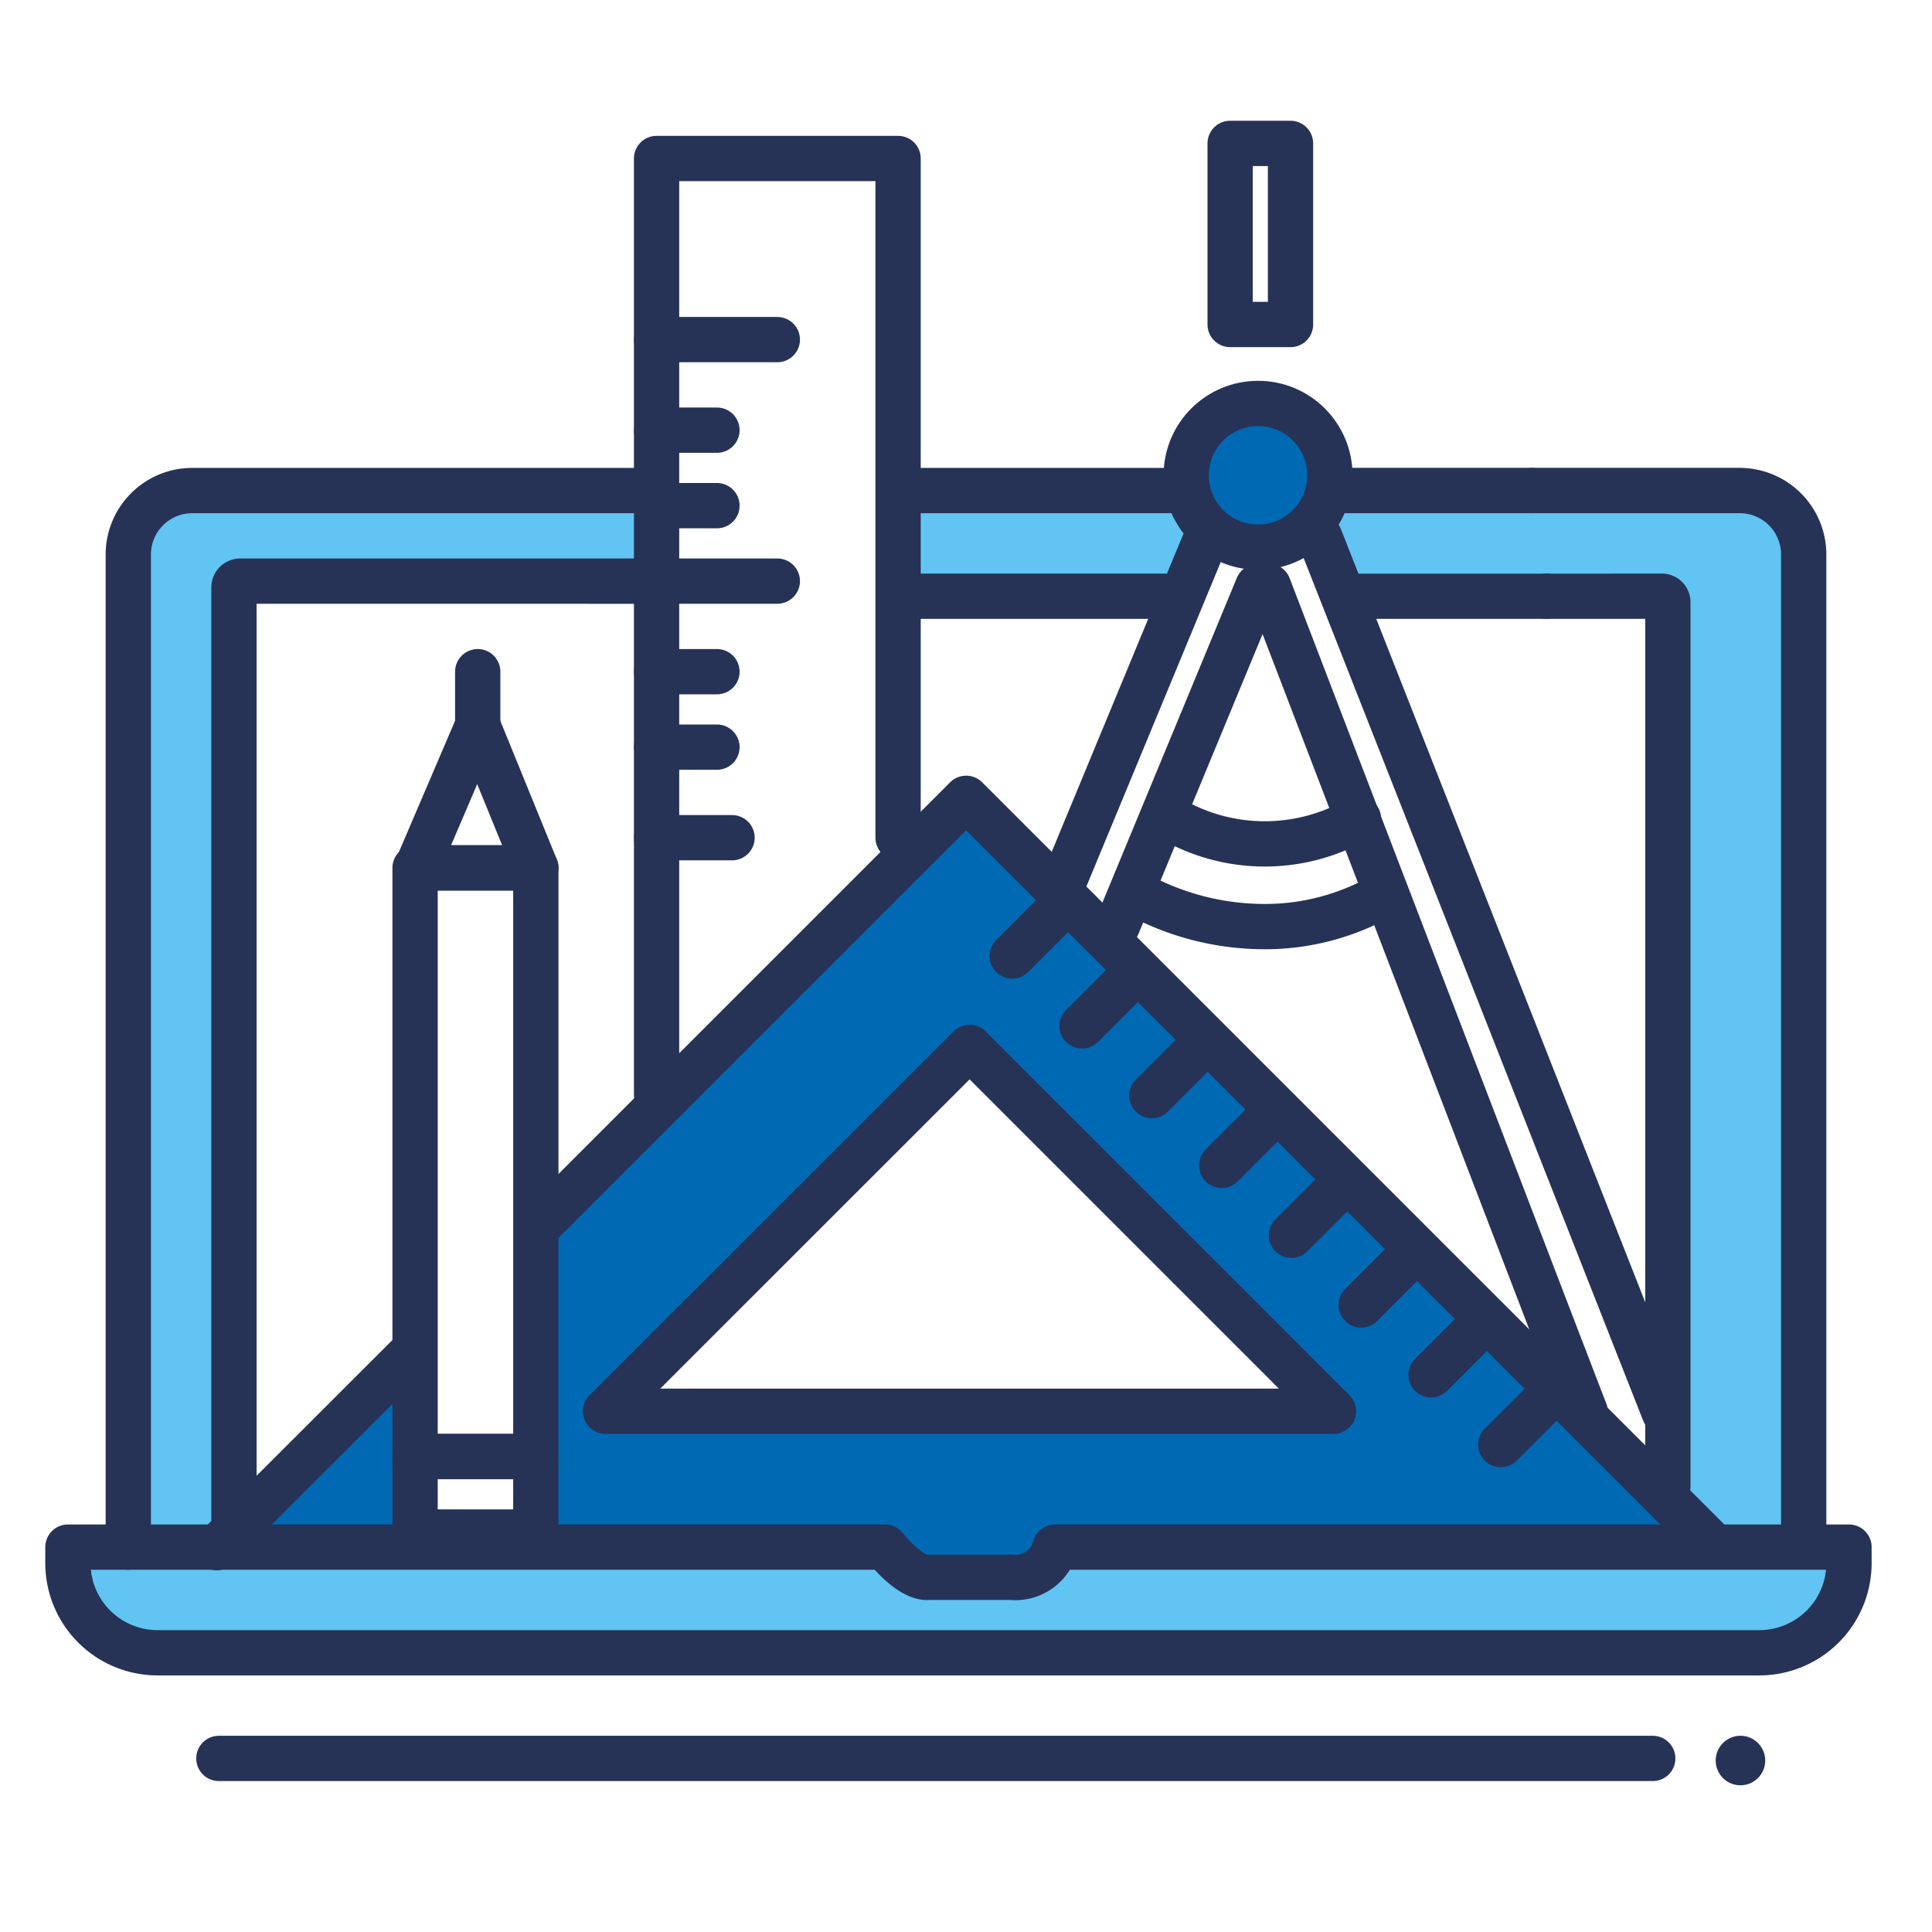 <svg xmlns="http://www.w3.org/2000/svg" width="128" height="128" viewBox="0 0 128 128"><defs><style>.cls-1{fill:#0069B4;}.cls-2{fill:#61c4f2;}.cls-3{fill:#263357;}.cls-4{fill:none;stroke:#263357;stroke-linecap:round;stroke-linejoin:round;stroke-width:3px;}</style></defs><title>web design</title><g id="icons"><path class="cls-1" d="M64,52.6,35,81.1V101H27V89.73L14.7,103l98.92.78Zm.24,16.29L88.35,93H40.12Z"/><path class="cls-2" d="M43,32H36.66l-.08,1H12.28C10,32.11,8,36.25,8,36.25V103l7,0V43.31A4,4,0,0,1,18.85,39H39l-.08,1H43Z"/><polygon class="cls-2" points="60.75 32 78.45 32 80.14 35.88 77.48 40 60.26 40 60.75 32"/><path class="cls-2" d="M88.28,31h27A3.77,3.77,0,0,1,119,34.77V102h-5.21L110,97.88V41.77A3.77,3.77,0,0,0,106.23,38H88.5Z"/><path class="cls-3" d="M115.31,115a1.64,1.64,0,1,0,1.64,1.64A1.64,1.64,0,0,0,115.31,115Z"/><path class="cls-2" d="M69.91,103A4.8,4.8,0,0,1,67,105H61.56a9.24,9.24,0,0,1-2.92-2H5v1.07A5.94,5.94,0,0,0,10.93,110H117.07a5.94,5.94,0,0,0,5.93-5.93V103Z"/><path class="cls-4" d="M8.5,102.5V36.74a4.24,4.24,0,0,1,4.24-4.24H43.5"/><path class="cls-4" d="M101.5,32.5h13.76a4.24,4.24,0,0,1,4.24,4.24V102"/><path class="cls-4" d="M15.5,101.5V38.92a.42.42,0,0,1,.42-.42H42.5"/><path class="cls-4" d="M102.5,39.5h7.6a.4.4,0,0,1,.4.4V98.5"/><line class="cls-4" x1="109.5" y1="116.5" x2="14.5" y2="116.5"/><path class="cls-4" d="M69.91,102.5a2.73,2.73,0,0,1-2.92,2H61.56c-1.25.16-2.92-2-2.92-2H4.5v1.07a5.94,5.94,0,0,0,5.93,5.93H116.57a5.94,5.94,0,0,0,5.93-5.93V102.5Z"/><polyline class="cls-4" points="43.5 72.5 43.5 10.5 59.5 10.5 59.5 55.5"/><line class="cls-4" x1="27.4" y1="89.5" x2="14.35" y2="102.54"/><polyline class="cls-4" points="113.52 102.4 64.01 52.89 35.7 81.2"/><path class="cls-4" d="M40.12,93.5H88.35L64.24,69.39Z"/><rect class="cls-4" x="12" y="73" width="39" height="8" transform="translate(-45.5 108.5) rotate(-90)"/><rect class="cls-4" x="29" y="95" width="5" height="8" transform="translate(-67.5 130.5) rotate(-90)"/><polygon class="cls-4" points="35.5 57.5 27.61 57.5 31.65 48.06 35.5 57.5"/><line class="cls-4" x1="31.65" y1="44.5" x2="31.65" y2="48.5"/><line class="cls-4" x1="43.5" y1="22.5" x2="51.5" y2="22.5"/><line class="cls-4" x1="43.5" y1="28.5" x2="47.5" y2="28.5"/><line class="cls-4" x1="43.5" y1="33.5" x2="47.5" y2="33.5"/><line class="cls-4" x1="43.5" y1="38.5" x2="51.5" y2="38.5"/><line class="cls-4" x1="43.5" y1="44.5" x2="47.5" y2="44.5"/><line class="cls-4" x1="43.5" y1="49.5" x2="47.5" y2="49.5"/><line class="cls-4" x1="43.5" y1="55.5" x2="48.5" y2="55.5"/><line class="cls-4" x1="69.98" y1="60.42" x2="67.06" y2="63.34"/><line class="cls-4" x1="74.61" y1="65.05" x2="71.69" y2="67.97"/><line class="cls-4" x1="79.23" y1="69.67" x2="76.31" y2="72.59"/><line class="cls-4" x1="83.86" y1="74.29" x2="80.94" y2="77.21"/><line class="cls-4" x1="88.48" y1="78.92" x2="85.56" y2="81.84"/><line class="cls-4" x1="93.1" y1="83.54" x2="90.18" y2="86.46"/><line class="cls-4" x1="97.73" y1="88.17" x2="94.81" y2="91.09"/><line class="cls-4" x1="102.35" y1="92.79" x2="99.43" y2="95.71"/><circle class="cls-1" cx="83.35" cy="31.49" r="4.76"/><circle class="cls-4" cx="83.35" cy="31.49" r="4.76"/><rect class="cls-4" x="81.5" y="9.5" width="4" height="12"/><line class="cls-4" x1="103.67" y1="90.02" x2="84.04" y2="38.84"/><line class="cls-4" x1="105.03" y1="93.55" x2="103.67" y2="90.02"/><line class="cls-4" x1="87.45" y1="35.62" x2="110.25" y2="93.55"/><line class="cls-4" x1="74.04" y1="61.3" x2="83.33" y2="38.86"/><line class="cls-4" x1="79.92" y1="35.63" x2="70.66" y2="57.99"/><path class="cls-4" d="M91.82,59.2a15.72,15.72,0,0,1-8,2.19,17.67,17.67,0,0,1-8.53-2.18"/><path class="cls-4" d="M90,54.24a12.36,12.36,0,0,1-12.71-.18"/><line class="cls-4" x1="60.5" y1="32.5" x2="77.5" y2="32.5"/><line class="cls-4" x1="88.5" y1="32.5" x2="101.5" y2="32.5"/><line class="cls-4" x1="60.5" y1="39.5" x2="77.5" y2="39.5"/><line class="cls-4" x1="89.43" y1="39.5" x2="102.5" y2="39.5"/></g></svg>